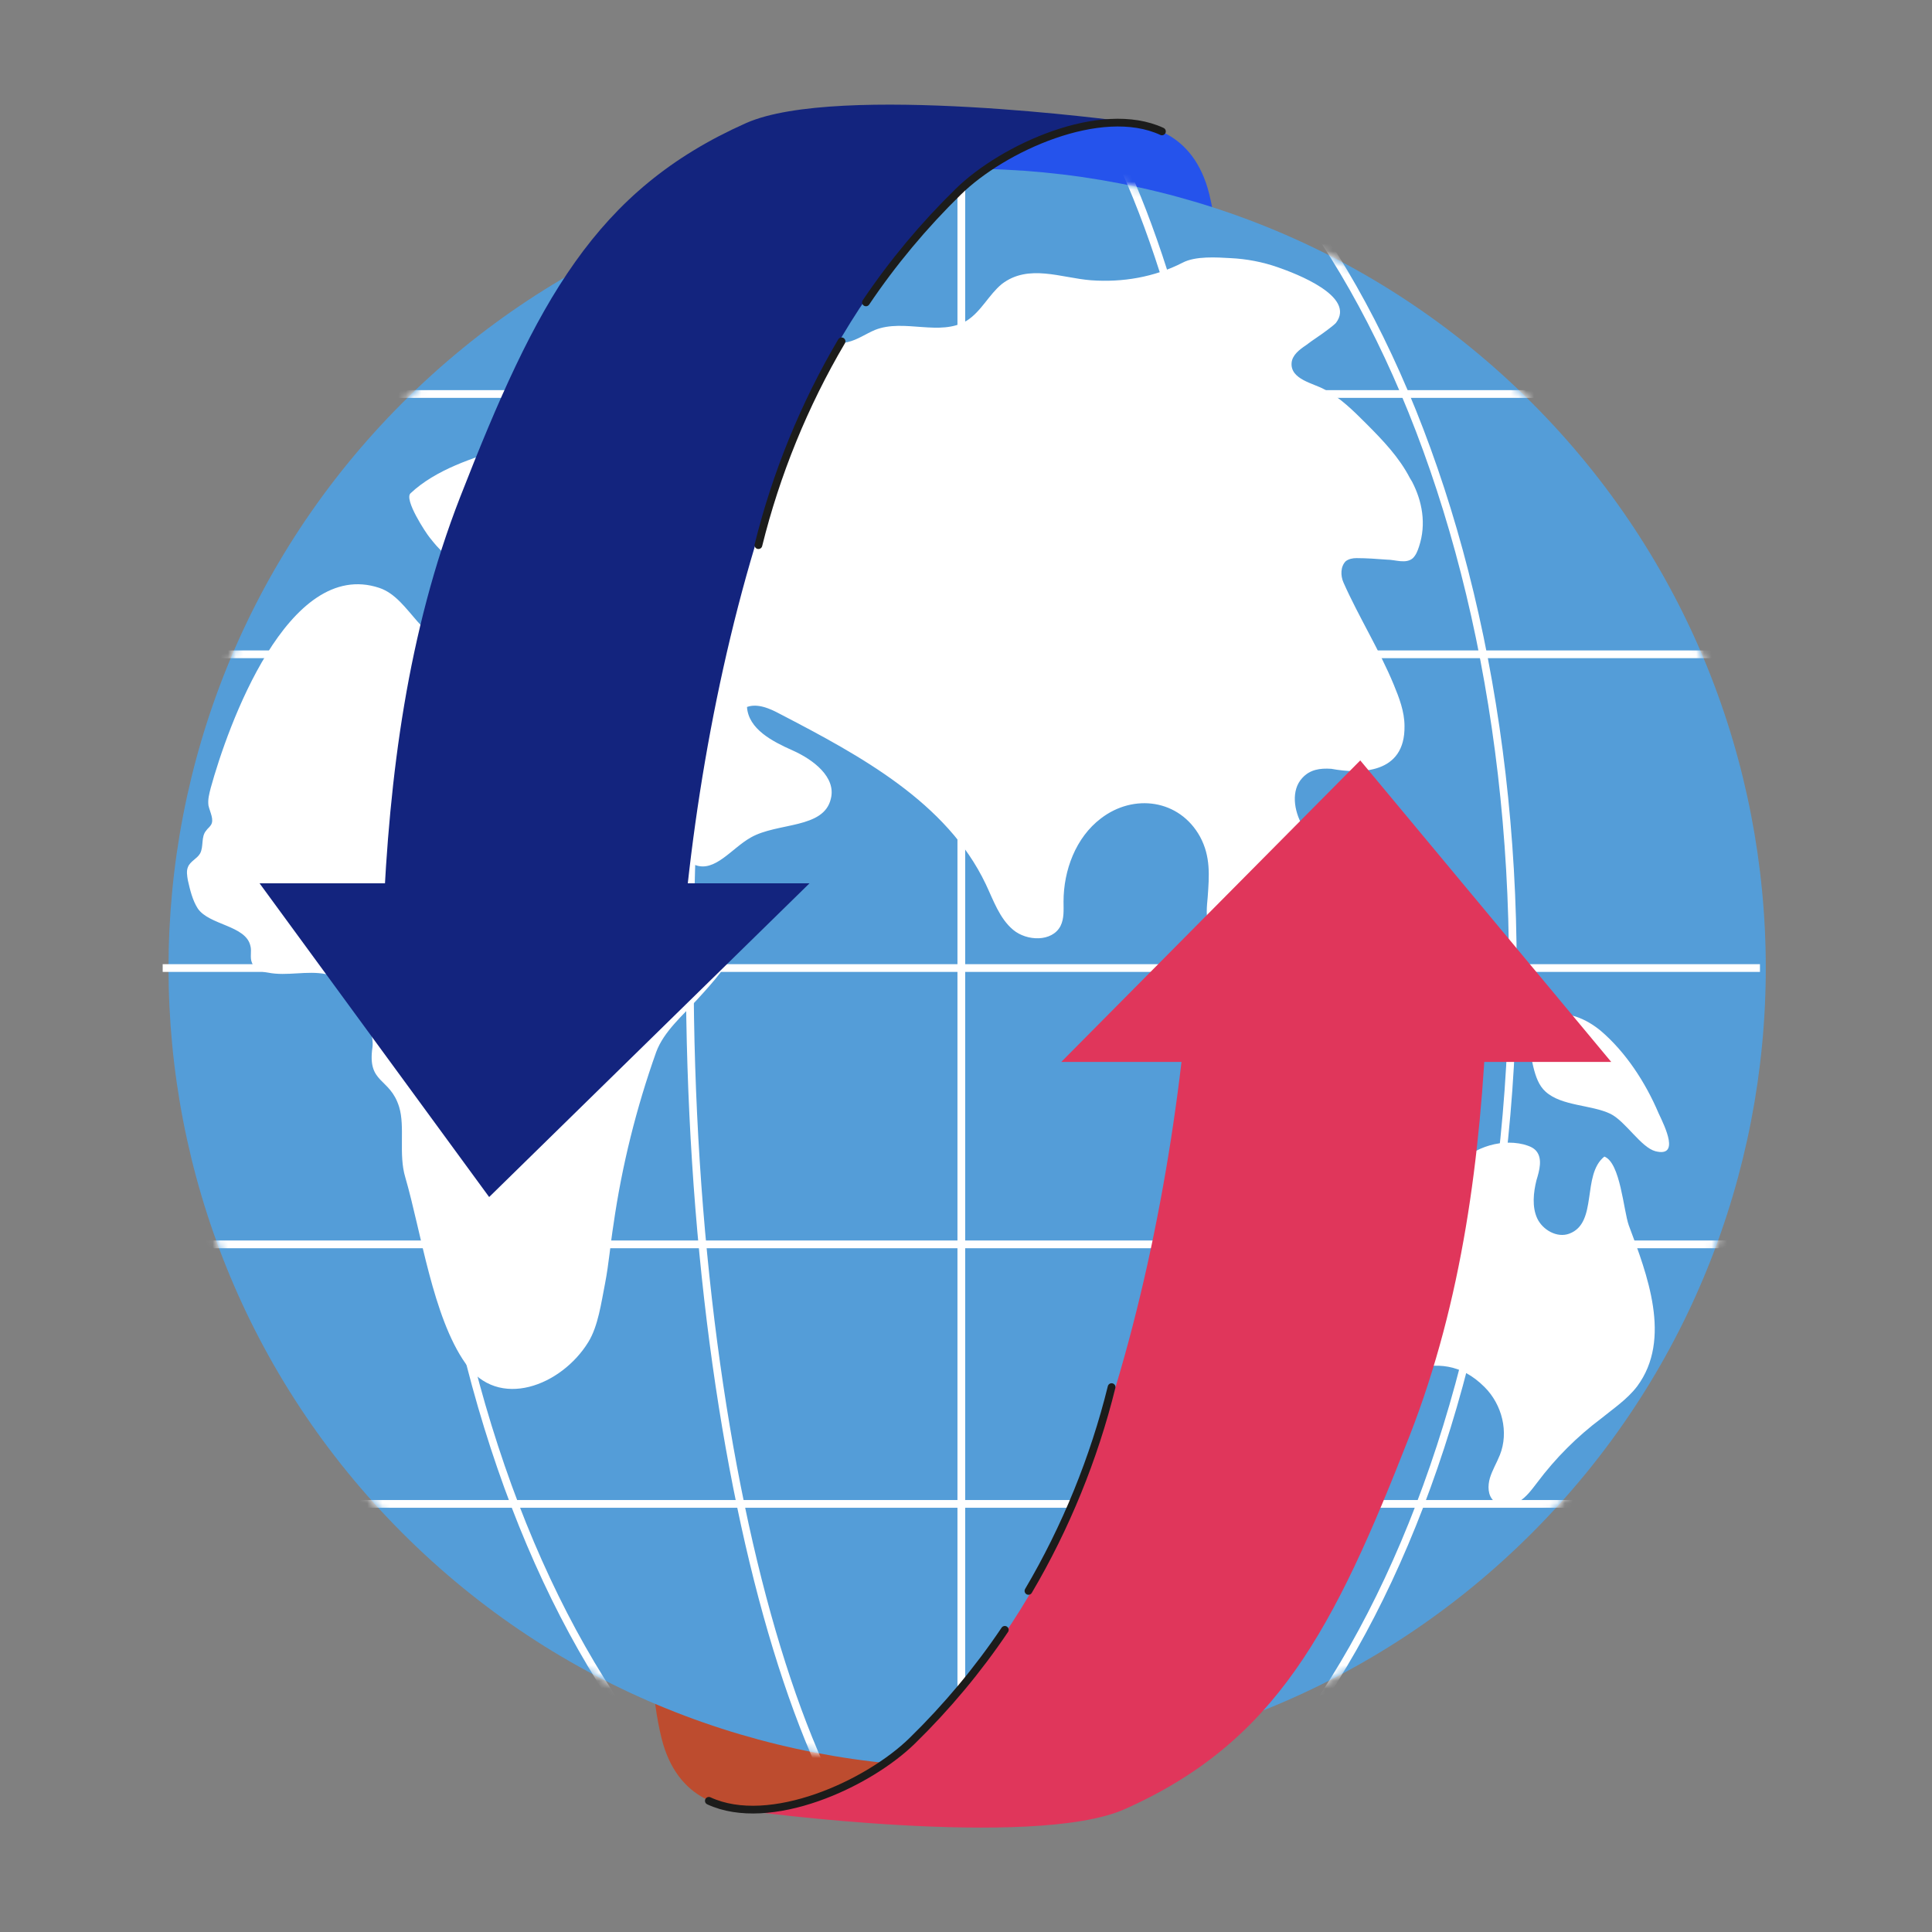 <svg width="250" height="250" viewBox="0 0 250 250" fill="none" xmlns="http://www.w3.org/2000/svg">
<rect x="0" y="0" width="250" height="250" fill="#808080" stroke="none"/>
<g clip-path="url(#clip0_2305_86)">
<path d="M143.839 179.49C139.496 196.677 130.712 212.876 118.077 225.223C110.28 232.829 89.552 240.83 85.604 224.927C84.222 219.297 84.222 213.469 84.419 207.641" fill="#BD4C2F"/>
<path d="M98.139 70.541C102.482 53.354 111.267 37.155 124 24.808C131.797 17.203 152.525 9.202 156.474 25.105C157.855 30.735 157.855 36.563 157.658 42.39" fill="#2553EC"/>
<path d="M198.223 198.381C238.581 157.994 238.581 92.514 198.223 52.127C157.866 11.741 92.432 11.741 52.075 52.127C11.717 92.514 11.717 157.994 52.075 198.381C92.432 238.767 157.866 238.767 198.223 198.381Z" fill="#549DD8"/>
<path d="M160.915 124.671C158.448 123.683 156.177 122.3 153.512 122.201C153.216 123.584 152.92 124.967 152.92 126.35C153.019 130.498 155.19 133.758 158.349 136.227C159.83 137.413 164.567 141.66 166.048 138.598C165.258 134.943 163.186 132.375 162.001 129.017C161.508 127.535 161.804 125.856 160.915 124.671Z" fill="white"/>
<path d="M182.729 62.343C182.63 62.145 182.532 62.047 182.433 61.849C181.051 59.182 178.978 57.009 176.807 54.836C175.129 53.157 173.451 51.478 171.378 50.391C169.996 49.601 166.936 49.107 167.134 46.934C167.232 45.946 168.121 45.255 169.009 44.662C169.897 43.971 170.884 43.378 171.773 42.687C172.168 42.39 172.562 42.094 172.859 41.798C175.524 38.341 167.627 35.377 165.357 34.587C163.383 33.896 161.31 33.501 159.237 33.402C157.461 33.303 154.697 33.106 153.019 33.995C149.367 35.871 145.221 36.563 141.174 36.266C137.325 35.97 133.081 34.093 129.626 36.76C127.948 38.143 126.961 40.316 125.085 41.502C121.631 43.576 116.992 41.205 113.241 42.687C112.056 43.181 110.971 43.971 109.688 44.267C106.825 44.86 104.259 42.292 101.298 41.699C98.731 41.205 96.066 42.292 94.092 44.07C92.118 45.946 91.526 48.416 89.848 50.391C87.874 52.564 84.913 53.848 82.346 55.231C81.754 55.528 79.977 57.602 79.78 56.318C76.424 56.812 73.167 57.108 69.811 57.207C69.12 57.207 68.429 57.207 67.738 57.306C66.948 57.503 66.159 57.701 65.369 57.997C61.322 59.182 56.387 60.763 53.13 63.825C52.241 64.615 55.104 68.961 55.597 69.554C56.782 71.035 57.769 72.319 59.842 72.418C61.914 72.616 63.987 72.319 66.06 72.418C70.897 72.813 75.338 76.073 77.214 80.518C77.411 81.011 77.609 81.505 77.51 82.098C77.411 82.493 77.214 82.79 77.115 83.086C74.351 87.728 69.12 88.815 64.185 87.136C60.335 85.852 56.782 83.481 54.018 80.419C52.538 78.74 51.156 76.764 49.083 76.073C37.238 72.122 29.441 94.05 27.269 101.952C27.072 102.742 26.874 103.434 26.973 104.224C27.17 105.113 27.763 106.1 27.269 106.792C27.072 107.088 26.874 107.187 26.677 107.483C25.986 108.273 26.381 109.558 25.887 110.447C25.492 111.138 24.604 111.434 24.308 112.225C24.11 112.718 24.209 113.311 24.308 113.904C24.604 115.188 24.9 116.472 25.591 117.558C27.072 119.731 31.809 119.731 32.402 122.398C32.599 123.09 32.303 123.88 32.599 124.571C32.895 125.362 33.783 125.757 34.672 125.855C37.139 126.349 39.706 125.559 42.173 126.053C45.036 126.646 48.589 132.869 48.194 135.535C47.504 140.277 50.465 139.388 51.649 143.24C52.439 145.808 51.55 149.364 52.439 152.327C54.511 159.439 55.992 170.403 60.236 176.428C64.481 182.552 72.673 179.293 76.128 173.663C77.411 171.588 77.806 168.526 78.299 166.057C78.793 163.489 78.99 160.921 79.385 158.451C80.471 150.846 82.346 143.339 84.913 136.128C85.9 133.461 88.367 131.387 90.243 129.313C92.316 127.041 94.487 124.67 95.671 121.707C95.968 120.917 96.165 120.127 96.066 119.336C95.573 116.274 91.23 116.274 88.17 115.385C84.913 114.398 82.346 111.336 82.149 107.878C82.05 107.187 82.149 106.397 82.544 105.903C83.728 104.52 86.097 105.903 86.887 107.483C87.676 109.162 88.17 111.237 89.947 111.928C92.513 112.916 94.684 109.755 97.152 108.372C100.607 106.397 106.628 107.286 107.516 103.335C108.207 100.569 105.246 98.297 102.581 97.112C99.916 95.927 96.856 94.346 96.659 91.482C98.04 90.988 99.62 91.679 100.903 92.371C111.366 97.803 122.519 103.829 127.553 114.398C128.54 116.472 129.33 118.842 131.106 120.324C132.883 121.806 136.14 121.904 137.226 119.83C137.72 118.842 137.621 117.756 137.621 116.669C137.621 112.62 139.2 108.372 142.458 105.903C146.702 102.643 152.624 103.434 155.289 108.273C156.671 110.842 156.474 113.311 156.276 116.077C156.177 117.163 155.98 118.842 156.474 119.83C157.362 121.312 159.139 120.818 160.323 119.633C161.804 118.151 161.508 116.274 163.975 116.472C166.147 116.669 167.923 118.744 170.194 117.953C172.266 117.163 172.76 114.398 171.97 112.323C171.181 110.249 169.601 108.669 168.516 106.792C167.43 104.915 167.035 102.248 168.516 100.668C169.503 99.581 170.786 99.384 172.266 99.483C176.017 100.174 181.841 100.174 181.742 93.951C181.742 92.074 181.051 90.296 180.36 88.617C178.485 84.074 175.82 79.826 173.846 75.381C173.451 74.492 173.451 73.307 174.142 72.616C174.537 72.319 175.03 72.221 175.524 72.221C176.807 72.221 178.189 72.319 179.472 72.418C180.558 72.418 181.939 73.011 182.828 72.221C183.223 71.825 183.42 71.332 183.617 70.739C184.604 67.776 184.012 64.812 182.729 62.343Z" fill="white"/>
<path d="M210.761 158.55C213.13 164.871 216.387 173.267 211.847 179.391C210.564 181.07 208.787 182.256 207.208 183.54C204.049 185.91 201.286 188.676 198.917 191.837C198.226 192.726 197.535 193.714 196.548 194.306C195.561 194.899 194.179 194.998 193.291 194.208C192.501 193.516 192.501 192.232 192.797 191.244C193.093 190.257 193.685 189.269 194.08 188.281C195.265 185.318 194.376 181.762 192.106 179.49C185.888 173.267 179.472 179.391 172.859 179.984C171.773 180.083 170.49 179.786 169.996 178.799C169.799 178.206 169.897 177.515 169.996 176.922C170.786 173.168 171.575 169.316 172.365 165.563C172.76 163.686 173.253 161.612 174.635 160.229C177.202 157.858 181.545 158.747 184.308 156.574C185.986 155.29 186.677 153.018 188.059 151.339C190.132 148.672 193.883 147.289 197.14 148.08C197.831 148.277 198.423 148.475 198.818 148.969C199.608 149.956 199.213 151.438 198.818 152.722C198.423 154.302 198.226 156.179 198.917 157.661C199.608 159.142 201.483 160.229 203.062 159.636C206.813 158.253 204.642 152.031 207.603 149.66C209.676 150.45 210.07 156.574 210.761 158.55Z" fill="white"/>
<path d="M198.423 138.104C198.719 139.289 199.114 140.475 200.002 141.265C202.075 143.142 205.925 142.944 208.392 144.129C210.366 145.117 212.341 148.475 214.216 148.969C217.374 149.759 215.499 145.907 214.611 144.031C212.933 140.08 210.366 136.129 207.109 133.363C202.174 129.313 196.646 131.091 198.423 138.104Z" fill="white"/>
<path d="M180.558 134.152C181.249 133.362 181.347 132.177 181.249 131.09C181.15 130.004 180.952 128.917 181.249 127.93C181.742 126.053 183.716 124.374 183.025 122.596C182.433 121.213 180.558 120.916 179.274 121.608C177.991 122.299 177.103 123.583 176.412 124.867C175.622 126.152 174.833 127.436 173.55 128.127C173.155 128.325 172.661 128.522 172.464 128.917C172.365 129.115 172.365 129.411 172.365 129.609C172.266 132.374 178.386 136.523 180.558 134.152Z" fill="white"/>
<path d="M124.395 21.846V229.767" stroke="white" stroke-miterlimit="10"/>
<path d="M227.738 125.264H21.051" stroke="white" stroke-miterlimit="10"/>
<mask id="mask0_2305_86" style="mask-type:luminance" maskUnits="userSpaceOnUse" x="21" y="21" width="208" height="208">
<path d="M198.223 198.38C238.581 157.993 238.581 92.513 198.223 52.126C157.865 11.74 92.432 11.74 52.075 52.126C11.717 92.513 11.717 157.993 52.075 198.38C92.432 238.766 157.865 238.766 198.223 198.38Z" fill="white"/>
</mask>
<g mask="url(#mask0_2305_86)">
<path d="M125.184 249.719C164.161 249.719 195.758 193.998 195.758 125.262C195.758 56.527 164.161 0.806 125.184 0.806C86.207 0.806 54.61 56.527 54.61 125.262C54.61 193.998 86.207 249.719 125.184 249.719Z" stroke="white" stroke-miterlimit="10"/>
</g>
<mask id="mask1_2305_86" style="mask-type:luminance" maskUnits="userSpaceOnUse" x="21" y="21" width="208" height="208">
<path d="M198.223 198.38C238.581 157.993 238.581 92.513 198.223 52.126C157.865 11.74 92.432 11.74 52.075 52.126C11.717 92.513 11.717 157.993 52.075 198.38C92.432 238.766 157.865 238.766 198.223 198.38Z" fill="white"/>
</mask>
<g mask="url(#mask1_2305_86)">
<path d="M89.256 125.262C89.256 194.01 106.825 249.719 126.665 249.719C146.504 249.719 162.495 194.01 162.495 125.262C162.495 56.515 144.925 0.806 125.085 0.806C105.246 0.806 89.256 56.515 89.256 125.262Z" stroke="white" stroke-miterlimit="10"/>
</g>
<mask id="mask2_2305_86" style="mask-type:luminance" maskUnits="userSpaceOnUse" x="21" y="21" width="208" height="208">
<path d="M198.223 198.38C238.581 157.993 238.581 92.513 198.223 52.126C157.865 11.74 92.432 11.74 52.075 52.126C11.717 92.513 11.717 157.993 52.075 198.38C92.432 238.766 157.865 238.766 198.223 198.38Z" fill="white"/>
</mask>
<g mask="url(#mask2_2305_86)">
<path d="M21.742 84.666H242.051" stroke="white" stroke-miterlimit="10"/>
</g>
<mask id="mask3_2305_86" style="mask-type:luminance" maskUnits="userSpaceOnUse" x="21" y="21" width="208" height="208">
<path d="M198.223 198.38C238.581 157.993 238.581 92.513 198.223 52.126C157.865 11.74 92.432 11.74 52.075 52.126C11.717 92.513 11.717 157.993 52.075 198.38C92.432 238.766 157.865 238.766 198.223 198.38Z" fill="white"/>
</mask>
<g mask="url(#mask3_2305_86)">
<path d="M21.742 50.984H242.051" stroke="white" stroke-miterlimit="10"/>
</g>
<mask id="mask4_2305_86" style="mask-type:luminance" maskUnits="userSpaceOnUse" x="21" y="21" width="208" height="208">
<path d="M198.223 198.38C238.581 157.993 238.581 92.513 198.223 52.126C157.865 11.74 92.432 11.74 52.075 52.126C11.717 92.513 11.717 157.993 52.075 198.38C92.432 238.766 157.865 238.766 198.223 198.38Z" fill="white"/>
</mask>
<g mask="url(#mask4_2305_86)">
<path d="M21.742 194.604H242.051" stroke="white" stroke-miterlimit="10"/>
</g>
<mask id="mask5_2305_86" style="mask-type:luminance" maskUnits="userSpaceOnUse" x="21" y="21" width="208" height="208">
<path d="M198.223 198.38C238.581 157.993 238.581 92.513 198.223 52.126C157.865 11.74 92.432 11.74 52.075 52.126C11.717 92.513 11.717 157.993 52.075 198.38C92.432 238.766 157.865 238.766 198.223 198.38Z" fill="white"/>
</mask>
<g mask="url(#mask5_2305_86)">
<path d="M21.742 161.02H242.051" stroke="white" stroke-miterlimit="10"/>
</g>
<path d="M88.565 118.547C90.539 97.606 95.277 74.69 102.778 56.022C110.28 37.255 127.257 15.129 145.517 15.722C145.517 15.722 108.404 10.684 96.56 15.919C77.016 24.611 69.416 39.032 59.545 64.319C52.735 81.802 50.366 100.372 49.576 119.04C49.28 125.263 87.874 125.263 88.565 118.547Z" fill="#13247E"/>
<path d="M112.056 39.131C115.511 33.995 119.558 29.155 124 24.809C129.725 19.179 142.458 13.351 150.354 17.006" stroke="#1C1C1B" stroke-miterlimit="10" stroke-linecap="round" stroke-linejoin="round"/>
<path d="M98.139 70.542C100.409 61.356 104.061 52.367 108.898 44.169" stroke="#1C1C1B" stroke-miterlimit="10" stroke-linecap="round" stroke-linejoin="round"/>
<path d="M33.586 114.299L63.296 154.895L104.752 114.299H33.586Z" fill="#13247E"/>
<path d="M153.512 131.486C151.538 152.426 146.801 175.342 139.299 194.01C131.797 212.777 114.82 234.903 96.56 234.31C96.56 234.31 133.673 239.348 145.517 234.113C165.061 225.421 172.562 211 182.433 185.713C189.244 168.23 191.613 149.66 192.402 130.992C192.698 124.67 154.105 124.769 153.512 131.486Z" fill="#E0365B"/>
<path d="M130.021 210.9C126.566 216.037 122.519 220.877 118.077 225.223C112.353 230.853 99.62 236.681 91.723 233.026" stroke="#1C1C1B" stroke-miterlimit="10" stroke-linecap="round" stroke-linejoin="round"/>
<path d="M143.839 179.49C141.569 188.676 137.917 197.665 133.081 205.863" stroke="#1C1C1B" stroke-miterlimit="10" stroke-linecap="round" stroke-linejoin="round"/>
<path d="M208.491 137.413L176.017 98.397L137.325 137.413H208.491Z" fill="#E0365B"/>
</g>
<defs>
<clipPath id="clip0_2305_86">
<rect width="250" height="250" fill="white"/>
</clipPath>
</defs>
</svg>
